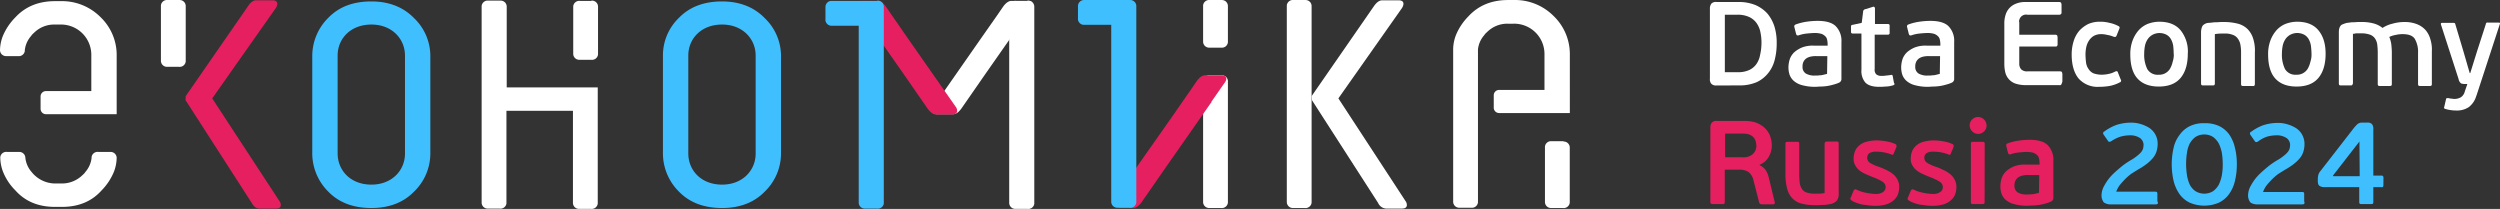 <?xml version="1.0" encoding="UTF-8"?> <svg xmlns="http://www.w3.org/2000/svg" id="Слой_1" data-name="Слой 1" viewBox="0 0 887.08 74.14"><rect x="0" y="0" width="887.08" height="74.14" fill="#333333" stroke="none"/> <defs> <style>.cls-1{fill:#e62060;}.cls-2{fill:#fff;}.cls-3{fill:#40bfff;}</style> </defs> <title>logo_data_bgr_wt</title> <g id="D_bgr"> <g id="Слой_2" data-name="Слой 2"> <path class="cls-1" d="M115.77,80.79l22.1-31.9c.9-1.4,1.9-2.1,2.9-2.1h5.7c1.2,0,1.8.4,1.8,1.3a3.36,3.36,0,0,1-.5,1.4l-22.6,32.1L149,118a2.39,2.39,0,0,1,.5,1.4c0,.9-.6,1.3-1.8,1.3H142c-1.1,0-2-.6-2.8-2l-23.5-36.5" transform="translate(-49.87 -46.68)"></path> <path class="cls-2" d="M113.37,46.69h-4a2.15,2.15,0,0,0-2.4,1.9v19.7a2.14,2.14,0,0,0,2.2,2.1h4.2a2.15,2.15,0,0,0,2.4-1.9V48.79a2.14,2.14,0,0,0-2.2-2.1Z" transform="translate(-49.87 -46.68)"></path> <path class="cls-2" d="M515.27,80.79l22.1-31.9c1-1.4,1.9-2.1,3-2.1h5.7c1.2,0,1.8.4,1.8,1.3a3.36,3.36,0,0,1-.5,1.4l-22.6,32.1,23.8,36.4a2.39,2.39,0,0,1,.5,1.4c0,.9-.6,1.3-1.8,1.3h-5.6a3.32,3.32,0,0,1-2.8-2l-23.5-36.5" transform="translate(-49.87 -46.68)"></path> <path class="cls-2" d="M512.87,46.69h-4a2.15,2.15,0,0,0-2.4,1.9v69.8a2.14,2.14,0,0,0,2.2,2.1h4.2a2.15,2.15,0,0,0,2.4-1.9V48.79a2.14,2.14,0,0,0-2.2-2.1Z" transform="translate(-49.87 -46.68)"></path> <path class="cls-2" d="M483.17,46.69h-4a2.15,2.15,0,0,0-2.4,1.9v12.9a2.14,2.14,0,0,0,2.2,2.1h4.2a2.15,2.15,0,0,0,2.4-1.9V48.79a2.14,2.14,0,0,0-2.2-2.1Z" transform="translate(-49.87 -46.68)"></path> <path class="cls-2" d="M483.17,73.39h-4a2.15,2.15,0,0,0-2.4,1.9v43.1a2.14,2.14,0,0,0,2.2,2.1h4.2a2.15,2.15,0,0,0,2.4-1.9V75.49a2.14,2.14,0,0,0-2.2-2.1Z" transform="translate(-49.87 -46.68)"></path> <path class="cls-2" d="M604.47,96.79h-4a2.15,2.15,0,0,0-2.4,1.9v19.7a2.14,2.14,0,0,0,2.2,2.1h4.2a2.15,2.15,0,0,0,2.4-1.9V99a2.14,2.14,0,0,0-2.2-2.1C604.67,96.79,604.57,96.79,604.47,96.79Z" transform="translate(-49.87 -46.68)"></path> <path class="cls-2" d="M259.67,47h-4a2.15,2.15,0,0,0-2.4,1.9v16.9a2.14,2.14,0,0,0,2.2,2.1h4.2a2.15,2.15,0,0,0,2.4-1.9V49a2.14,2.14,0,0,0-2.2-2.1C259.77,46.89,259.77,46.89,259.67,47Z" transform="translate(-49.87 -46.68)"></path> <path class="cls-2" d="M229.67,77.69V49a2.14,2.14,0,0,0-2.2-2.1h-4.3a2.15,2.15,0,0,0-2.4,1.9v69.8a2.14,2.14,0,0,0,2.2,2.1h4.2a2.14,2.14,0,0,0,2.4-1.8V86h23.6v32.7a2.14,2.14,0,0,0,2.2,2.1h4.2a2.15,2.15,0,0,0,2.4-1.9V77.69Z" transform="translate(-49.87 -46.68)"></path> <path class="cls-2" d="M414.37,47h-4a2.15,2.15,0,0,0-2.4,1.9v19.7h0v50.1a2.14,2.14,0,0,0,2.2,2.1h4.3a2.14,2.14,0,0,0,2.4-1.8V68.49h0V49a2.14,2.14,0,0,0-2.2-2.1A.37.37,0,0,0,414.37,47Z" transform="translate(-49.87 -46.68)"></path> <path class="cls-2" d="M414.47,47h-5.7q-1.5,0-3,2.1l-2.2,3.2h0l-5.4,7.7-17.1,24.5a2.39,2.39,0,0,0-.5,1.4c0,.8.6,1.3,1.8,1.3h5.7q1.5,0,3-2.1l8.6-12.4h0l16.1-23a2.39,2.39,0,0,0,.5-1.4C416.27,47.29,415.57,47,414.47,47Z" transform="translate(-49.87 -46.68)"></path> <path class="cls-1" d="M485,74.69c0-.8-.6-1.3-1.8-1.3h-5.7q-1.5,0-3,2.1l-2.2,3.2h0l-4.8,6.9h0l-.6.9L449.67,111a.37.37,0,0,0-.1.3l-3.4,4.9.8,4.2,5,.1q1.5,0,3-2.1l8.6-12.4h0l16.1-23a.37.37,0,0,0,.1-.3l4.6-6.6A2.51,2.51,0,0,0,485,74.69Z" transform="translate(-49.87 -46.68)"></path> <path class="cls-1" d="M355.57,47h5.7q1.5,0,3,2.1l2.2,3.2h0l5.4,7.8L389,84.59a2.39,2.39,0,0,1,.5,1.4c0,.8-.6,1.3-1.8,1.3H382q-1.5,0-3-2.1l-8.6-12.4h0l-16.1-23a2.39,2.39,0,0,1-.5-1.4C353.77,47.29,354.47,47,355.57,47Z" transform="translate(-49.87 -46.68)"></path> <path class="cls-3" d="M361.07,47h-16.2a2.14,2.14,0,0,0-2.1,2.2v4.2a2.15,2.15,0,0,0,1.9,2.4h9.9v12.7h0v50.1a2.14,2.14,0,0,0,2.2,2.1h4.3a2.14,2.14,0,0,0,2.4-1.8V68.49h0V49a2.14,2.14,0,0,0-2.2-2.1C361.17,46.89,361.17,47,361.07,47Z" transform="translate(-49.87 -46.68)"></path> <path class="cls-3" d="M450.67,46.69h-16.2a2.14,2.14,0,0,0-2.1,2.2v4.2a2.15,2.15,0,0,0,1.9,2.4h9.9v12.7h0v50.1a2.14,2.14,0,0,0,2.2,2.1h4.3a2.14,2.14,0,0,0,2.4-1.8V68.29h0V48.79a2.14,2.14,0,0,0-2.2-2.1Z" transform="translate(-49.87 -46.68)"></path> <path class="cls-3" d="M202.57,101.09a18.83,18.83,0,0,1-5.8,13.6c-3.8,3.9-8.9,5.8-15.1,5.8-6.4,0-11.5-1.9-15.3-5.8a19.19,19.19,0,0,1-5.7-13.8V66.49a19.09,19.09,0,0,1,5.7-13.5c3.8-3.9,8.8-5.8,15.3-5.8,6.2,0,11.3,2,15.1,5.9a18.61,18.61,0,0,1,5.8,13.5Zm-9-34.7c0-5.9-4.6-11-11.9-11-7.5,0-12,5.1-12,11v34.7c0,6,4.5,11.1,12,11.1,7.3,0,11.9-5.1,11.9-11Z" transform="translate(-49.87 -46.68)"></path> <path class="cls-3" d="M327,101.09a18.83,18.83,0,0,1-5.8,13.6c-3.8,3.9-8.9,5.8-15.1,5.8-6.4,0-11.5-1.9-15.3-5.8a19.13,19.13,0,0,1-5.7-13.7V66.49a18.51,18.51,0,0,1,5.7-13.5c3.8-3.9,8.9-5.8,15.3-5.8,6.2,0,11.3,2,15.1,5.9a18.61,18.61,0,0,1,5.8,13.5Zm-9-34.7c0-5.9-4.6-11-11.9-11-7.5,0-12,5.1-12,11v34.7c0,6,4.5,11.1,12,11.1,7.3,0,11.9-5.1,11.9-11Z" transform="translate(-49.87 -46.68)"></path> <path class="cls-2" d="M601.17,52.39a19.3,19.3,0,0,0-14.3-5.7H585c-5.8,0-10.5,1.9-14.1,5.8a20.63,20.63,0,0,0-4.4,6.6h0a14.37,14.37,0,0,0-1,5h0v54.2a2.14,2.14,0,0,0,2.2,2.1h4.2a2.15,2.15,0,0,0,2.4-1.9V64.19h0a9.12,9.12,0,0,1,2.2-5h0a5.24,5.24,0,0,1,1-1.1,10.11,10.11,0,0,1,7.4-3h1.9a10.76,10.76,0,0,1,11.1,10.5v13h-16.1a1.9,1.9,0,0,0-1.9,1.9h0v4.4a1.9,1.9,0,0,0,1.9,1.9h25.1V66.09A18.73,18.73,0,0,0,601.17,52.39Z" transform="translate(-49.87 -46.68)"></path> <path class="cls-2" d="M91.27,87.19V66.49a18.57,18.57,0,0,0-5.7-13.7,19.3,19.3,0,0,0-14.3-5.7h-1.9c-5.8,0-10.5,1.9-14.1,5.8a20.63,20.63,0,0,0-4.4,6.6h0a14.37,14.37,0,0,0-1,5,2.14,2.14,0,0,0,2.2,2.1h4.2a2.14,2.14,0,0,0,2.4-1.8v-.3a9.12,9.12,0,0,1,2.2-5h0a5.24,5.24,0,0,1,1-1.1,10.11,10.11,0,0,1,7.4-3h1.9a10.76,10.76,0,0,1,11.1,10.5V79H66.17a1.9,1.9,0,0,0-1.9,1.9h0v4.4a1.9,1.9,0,0,0,1.9,1.9h25.1Z" transform="translate(-49.87 -46.68)"></path> <path class="cls-2" d="M91.27,102.69a2.14,2.14,0,0,0-2.2-2.1h-4.3a2.14,2.14,0,0,0-2.4,1.8v.3a9.12,9.12,0,0,1-2.2,5h0a5.24,5.24,0,0,1-1,1.1,10.46,10.46,0,0,1-7.3,3h-2.4a10.79,10.79,0,0,1-8.4-4.1h0a9.12,9.12,0,0,1-2.2-5,2.14,2.14,0,0,0-2.2-2.1h-4.3a2.14,2.14,0,0,0-2.4,1.8v.3a14.37,14.37,0,0,0,1,5h0a19.59,19.59,0,0,0,4.4,6.6c3.5,3.9,8.2,5.8,14,5.8h2.5c5.8,0,10.5-1.9,14-5.8a20.63,20.63,0,0,0,4.4-6.6h0A14.37,14.37,0,0,0,91.27,102.69Z" transform="translate(-49.87 -46.68)"></path> <path class="cls-2" d="M659,77a2.31,2.31,0,0,1-1.9-.6,2.38,2.38,0,0,1-.5-1.8V49.79a2.9,2.9,0,0,1,.5-1.8,2.21,2.21,0,0,1,1.9-.6h7.8a15.56,15.56,0,0,1,6,1.1,12.46,12.46,0,0,1,4.2,3,13.75,13.75,0,0,1,2.5,4.6,19.55,19.55,0,0,1,.8,5.9,23.24,23.24,0,0,1-.7,5.9,12.14,12.14,0,0,1-2.3,4.7,11.35,11.35,0,0,1-4,3.2,15.18,15.18,0,0,1-5.9,1.2Zm15.9-15a18.1,18.1,0,0,0-.4-4,8.25,8.25,0,0,0-1.4-3.2,6.55,6.55,0,0,0-2.6-2.1,9.68,9.68,0,0,0-4.1-.8h-4.5v20.4h4.7a9.24,9.24,0,0,0,4-.8,6.41,6.41,0,0,0,2.5-2.1,8,8,0,0,0,1.3-3.2,19.31,19.31,0,0,0,.5-4.2Z" transform="translate(-49.87 -46.68)"></path> <path class="cls-2" d="M703.27,74.59a1.42,1.42,0,0,1-.8,1.4,11.76,11.76,0,0,1-2,.7,17.42,17.42,0,0,1-2.2.5,17.85,17.85,0,0,1-2.3.2c-.7,0-1.5.1-2.1.1a17.59,17.59,0,0,1-4.6-.6,7.3,7.3,0,0,1-2.9-1.5,5.41,5.41,0,0,1-1.5-2.2,8.42,8.42,0,0,1-.4-2.7,9.82,9.82,0,0,1,.5-2.9,6.33,6.33,0,0,1,1.6-2.4,10,10,0,0,1,2.8-1.7,10.45,10.45,0,0,1,4.3-.6h4.7v-.7a7.72,7.72,0,0,0-.2-1.5,2.13,2.13,0,0,0-.7-1.2,3.53,3.53,0,0,0-1.3-.8,8.33,8.33,0,0,0-2.2-.3c-1,0-2.1.1-3.1.2a13.1,13.1,0,0,0-2.7.6.85.85,0,0,1-.7,0,1.07,1.07,0,0,1-.3-.5l-.6-2.4a.7.7,0,0,1,.4-.9,18.64,18.64,0,0,1,3.9-1,26.93,26.93,0,0,1,4-.3c2.9,0,5.1.6,6.4,1.9a7.35,7.35,0,0,1,2,5.6Zm-5-8h-4a7.57,7.57,0,0,0-1.5.1,4.94,4.94,0,0,0-1.6.5,3.18,3.18,0,0,0-1.2,1.1,3.51,3.51,0,0,0-.5,2,2.69,2.69,0,0,0,1.2,2.5,6,6,0,0,0,3.2.7h.8c.4,0,.7-.1,1.1-.1s.8-.1,1.2-.2l1.2-.3Z" transform="translate(-49.87 -46.68)"></path> <path class="cls-2" d="M722.17,76.49c0,.1-.2.2-.4.4a9.29,9.29,0,0,1-2.9.5,20.34,20.34,0,0,1-2.2.1c-2.3,0-3.9-.5-4.9-1.5a6.23,6.23,0,0,1-1.4-4.5V58.59h-3a.85.85,0,0,1-.6-.2.9.9,0,0,1-.1-.5v-1.7a.75.75,0,0,1,.1-.5.76.76,0,0,1,.5-.2l3.2-.7.5-4a.71.71,0,0,1,.3-.6.91.91,0,0,1,.7-.3l2.5-.8a.44.44,0,0,1,.5.1.73.73,0,0,1,.2.6v5.4h4.5a.85.85,0,0,1,.6.2.75.75,0,0,1,.1.5v2.4a.75.75,0,0,1-.1.5.85.85,0,0,1-.6.2h-4.6v12.2a2.21,2.21,0,0,0,.6,1.9,2.75,2.75,0,0,0,1.9.5h.7l.9-.1.9-.1.7-.1a.69.69,0,0,1,.5,0,.76.76,0,0,1,.2.4l.5,2.7C722.17,76.19,722.17,76.29,722.17,76.49Z" transform="translate(-49.87 -46.68)"></path> <path class="cls-2" d="M743.27,74.59a1.42,1.42,0,0,1-.8,1.4,11.76,11.76,0,0,1-2,.7,17.42,17.42,0,0,1-2.2.5,17.85,17.85,0,0,1-2.3.2c-.7,0-1.5.1-2.1.1a17.59,17.59,0,0,1-4.6-.6,7.3,7.3,0,0,1-2.9-1.5,5.41,5.41,0,0,1-1.5-2.2,8.42,8.42,0,0,1-.4-2.7,9.82,9.82,0,0,1,.5-2.9,6.33,6.33,0,0,1,1.6-2.4,10,10,0,0,1,2.8-1.7,10.45,10.45,0,0,1,4.3-.6h4.7v-.7a7.72,7.72,0,0,0-.2-1.5,2.13,2.13,0,0,0-.7-1.2,3.53,3.53,0,0,0-1.3-.8,8.33,8.33,0,0,0-2.2-.3c-1,0-2.1.1-3.1.2a13.1,13.1,0,0,0-2.7.6.85.85,0,0,1-.7,0,1.07,1.07,0,0,1-.3-.5l-.6-2.4a.7.7,0,0,1,.4-.9,18.64,18.64,0,0,1,3.9-1,26.93,26.93,0,0,1,4-.3c2.9,0,5.1.6,6.4,1.9a7.35,7.35,0,0,1,2,5.6Zm-5-8h-4a7.57,7.57,0,0,0-1.5.1,4.94,4.94,0,0,0-1.6.5,3.18,3.18,0,0,0-1.2,1.1,3.51,3.51,0,0,0-.5,2,2.69,2.69,0,0,0,1.2,2.5,6,6,0,0,0,3.2.7h.8c.4,0,.7-.1,1.1-.1s.8-.1,1.2-.2l1.2-.3Z" transform="translate(-49.87 -46.68)"></path> <path class="cls-2" d="M781.27,76.69a.66.66,0,0,1-.7.2h-12a11.48,11.48,0,0,1-3.7-.6,5.6,5.6,0,0,1-3.5-4.1,13.33,13.33,0,0,1-.3-2.8V55a9.67,9.67,0,0,1,.4-2.9,6.08,6.08,0,0,1,3.7-4.1,8.34,8.34,0,0,1,3.5-.6h11.8a1,1,0,0,1,.7.2,1.85,1.85,0,0,1,.2.7V51a.84.84,0,0,1-.2.7,1,1,0,0,1-.7.2h-11.2a2.48,2.48,0,0,0-2.9,1.9,1.1,1.1,0,0,0,0,.8V59h12.7a1,1,0,0,1,.7.2,1.88,1.88,0,0,1,.2.8v2.3a.84.84,0,0,1-.2.7c-.1.2-.3.2-.7.2h-12.7v6.1a2.88,2.88,0,0,0,.7,2,2.93,2.93,0,0,0,2.2.7h11.5a1,1,0,0,1,.7.2,2.35,2.35,0,0,1,.2.8v2.6A5.34,5.34,0,0,1,781.27,76.69Z" transform="translate(-49.87 -46.68)"></path> <path class="cls-2" d="M795.47,73.19a12.41,12.41,0,0,0,2.7-.3,8.26,8.26,0,0,0,2.2-.8.82.82,0,0,1,.7-.1c.2.1.3.2.3.4l1,2.5a.63.63,0,0,1-.1.9c-.1.1-.1.1-.2.1a12.56,12.56,0,0,1-3.7,1.3,23.08,23.08,0,0,1-3.7.3,9,9,0,0,1-7.2-2.9c-1.6-1.9-2.5-4.8-2.5-8.5a15.5,15.5,0,0,1,.7-4.8,10.23,10.23,0,0,1,2-3.7,10.76,10.76,0,0,1,3.2-2.4,10.13,10.13,0,0,1,4.2-.8,12.42,12.42,0,0,1,3.3.4,11.47,11.47,0,0,1,3.1,1.1,1,1,0,0,1,.5.4,1.27,1.27,0,0,1-.1.6l-1,2.5a.78.78,0,0,1-.4.4,1.7,1.7,0,0,1-.7-.1,8.3,8.3,0,0,0-2.1-.6,9.08,9.08,0,0,0-2.3-.3,5.42,5.42,0,0,0-2.5.6,5.23,5.23,0,0,0-1.7,1.6,6.71,6.71,0,0,0-1,2.3,12.65,12.65,0,0,0-.3,2.8,26.35,26.35,0,0,0,.2,2.8,5,5,0,0,0,.9,2.3,4.13,4.13,0,0,0,1.7,1.5A9.18,9.18,0,0,0,795.47,73.19Z" transform="translate(-49.87 -46.68)"></path> <path class="cls-2" d="M826.17,65.79c0,3.7-.9,6.6-2.6,8.6s-4.3,3-7.7,3-5.9-1-7.6-2.9-2.5-4.8-2.5-8.5a13.62,13.62,0,0,1,.8-4.9,11.75,11.75,0,0,1,2.1-3.6,9,9,0,0,1,3.2-2.3,11.62,11.62,0,0,1,4.2-.8c3.3,0,5.9,1,7.6,3.1A12,12,0,0,1,826.17,65.79Zm-5,.1A28.25,28.25,0,0,0,821,63a6.81,6.81,0,0,0-.8-2.4,4.1,4.1,0,0,0-1.6-1.6,5.42,5.42,0,0,0-2.5-.6,5.33,5.33,0,0,0-2.4.6,5,5,0,0,0-1.7,1.5,6.71,6.71,0,0,0-1,2.3,14.28,14.28,0,0,0-.3,2.9,11.55,11.55,0,0,0,1.1,5.5,4.24,4.24,0,0,0,4,2,4.46,4.46,0,0,0,4.1-2.2,8.54,8.54,0,0,0,.9-2.4,7.66,7.66,0,0,0,.4-2.7Z" transform="translate(-49.87 -46.68)"></path> <path class="cls-2" d="M839.07,58.59h-1.3a13.55,13.55,0,0,0-2,.2v17.5a.85.85,0,0,1-.2.6,1.27,1.27,0,0,1-.6.1h-3.3a1.27,1.27,0,0,1-.6-.1.85.85,0,0,1-.2-.6v-18a5.19,5.19,0,0,1,.5-2.4,3,3,0,0,1,2.3-1.1l1.1-.1a7.57,7.57,0,0,1,1.5-.1l1.6-.1h1.3a19.73,19.73,0,0,1,4.8.6,7.67,7.67,0,0,1,3.4,1.9,8.3,8.3,0,0,1,2,3.4,14,14,0,0,1,.6,5v11.1a.85.85,0,0,1-.2.6.66.66,0,0,1-.6.1h-3.3a1.27,1.27,0,0,1-.6-.1.85.85,0,0,1-.2-.6V65.09a14.28,14.28,0,0,0-.3-2.9,5.38,5.38,0,0,0-1-2A3.6,3.6,0,0,0,842,59,7,7,0,0,0,839.07,58.59Z" transform="translate(-49.87 -46.68)"></path> <path class="cls-2" d="M875.07,65.79c0,3.7-.9,6.6-2.6,8.6s-4.3,3-7.7,3-5.9-1-7.6-2.9-2.5-4.8-2.5-8.5a13.62,13.62,0,0,1,.8-4.9,11.75,11.75,0,0,1,2.1-3.6,9,9,0,0,1,3.2-2.3,11.62,11.62,0,0,1,4.2-.8c3.3,0,5.9,1,7.6,3.1S875.07,62.29,875.07,65.79Zm-5,.1a28.25,28.25,0,0,0-.2-2.9,6.81,6.81,0,0,0-.8-2.4,4.1,4.1,0,0,0-1.6-1.6,5.42,5.42,0,0,0-2.5-.6,5.33,5.33,0,0,0-2.4.6,5,5,0,0,0-1.7,1.5,6.71,6.71,0,0,0-1,2.3,14.28,14.28,0,0,0-.3,2.9,11.55,11.55,0,0,0,1.1,5.5,4.24,4.24,0,0,0,4,2,4.46,4.46,0,0,0,4.1-2.2,8.54,8.54,0,0,0,.9-2.4,7.66,7.66,0,0,0,.4-2.7Z" transform="translate(-49.87 -46.68)"></path> <path class="cls-2" d="M884.47,76.89a1.27,1.27,0,0,1-.6.1h-3.3a1.27,1.27,0,0,1-.6-.1.85.85,0,0,1-.2-.6V58.39a6.6,6.6,0,0,1,.1-1.4,3,3,0,0,1,.4-1,1.6,1.6,0,0,1,.9-.7,8.8,8.8,0,0,1,1.5-.5l.9-.1a6.15,6.15,0,0,1,1.4-.1l1.5-.1h1.2a16.07,16.07,0,0,1,4.4.5,8.76,8.76,0,0,1,3.2,1.6,10.91,10.91,0,0,1,3.5-1.5,15.4,15.4,0,0,1,4.3-.6,11.89,11.89,0,0,1,4.5.8,8.13,8.13,0,0,1,3,2.1,8.67,8.67,0,0,1,1.7,3.3,12.1,12.1,0,0,1,.5,4.2v11.6a.85.85,0,0,1-.2.6,1.48,1.48,0,0,1-.7.1h-3.2a1.27,1.27,0,0,1-.6-.1.85.85,0,0,1-.2-.6v-11a9.17,9.17,0,0,0-1.2-5.1c-.8-1.1-2.2-1.6-4.3-1.6a10.68,10.68,0,0,0-2.5.3,8.08,8.08,0,0,0-2.2.7,11.7,11.7,0,0,1,.7,2.5c.1,1,.2,2,.2,3v11.2a.85.85,0,0,1-.2.6,1.48,1.48,0,0,1-.7.1h-3.3a1.27,1.27,0,0,1-.6-.1.85.85,0,0,1-.2-.6V65a24.52,24.52,0,0,0-.2-2.7,5,5,0,0,0-.8-2,3.71,3.71,0,0,0-1.7-1.3,9.29,9.29,0,0,0-2.9-.5h-1.6a2.77,2.77,0,0,0-.9.1l-.7.1v17.5A1.54,1.54,0,0,1,884.47,76.89Z" transform="translate(-49.87 -46.68)"></path> <path class="cls-2" d="M928.57,80.59a7.63,7.63,0,0,1-2.7,4.1,7.5,7.5,0,0,1-4.4,1.2,11.56,11.56,0,0,1-1.7-.1,11.8,11.8,0,0,1-2-.4c-.3-.1-.5-.1-.6-.3a.45.45,0,0,1,0-.5l.6-2.6c.1-.3.1-.4.3-.5h.6a6.53,6.53,0,0,0,1.1.2c.3,0,.6.1,1,.1a4.65,4.65,0,0,0,2.3-.6,3.45,3.45,0,0,0,1.4-2.1l.9-2.6h-1a4.3,4.3,0,0,1-1.2-.2,2.37,2.37,0,0,1-.9-1.5L916,55.39c-.1-.4,0-.6.5-.6h3.8a1.27,1.27,0,0,1,.6.1.76.76,0,0,1,.2.4L924,65l2.2,7.6h.2l2.4-7.7,3.1-9.6c0-.2.1-.3.2-.5a.66.66,0,0,1,.6-.1h3.8c.4,0,.6.2.4.5l-8.3,25.4Z" transform="translate(-49.87 -46.68)"></path> <path class="cls-1" d="M679.57,118.29a.64.64,0,0,1,0,.6.55.55,0,0,1-.5.3h-3.8a1.7,1.7,0,0,1-.7-.1c-.3-.1-.4-.3-.5-.6l-2-7.8a5.21,5.21,0,0,0-1.8-3,5.73,5.73,0,0,0-3.4-.8h-5v11.4a1,1,0,0,1-.2.7,1.06,1.06,0,0,1-.8.1h-3.2a.84.84,0,0,1-.7-.2.66.66,0,0,1-.2-.7V92a2.9,2.9,0,0,1,.5-1.8,2.21,2.21,0,0,1,1.9-.6h10a12.09,12.09,0,0,1,3.8.6,9.23,9.23,0,0,1,3,1.8,8.3,8.3,0,0,1,1.9,2.7,10.39,10.39,0,0,1,.7,3.5,8.21,8.21,0,0,1-1.2,4.3,6.09,6.09,0,0,1-3.1,2.6v.2a5.85,5.85,0,0,1,2.1,1.7,8.49,8.49,0,0,1,1.1,2.6Zm-6.5-20a6.75,6.75,0,0,0-.2-1.4,3.69,3.69,0,0,0-.7-1.4,4.51,4.51,0,0,0-1.4-1,5.87,5.87,0,0,0-2.3-.4H662v8.4h6.2a4.89,4.89,0,0,0,3.7-1.2,4.07,4.07,0,0,0,1.2-3Z" transform="translate(-49.87 -46.68)"></path> <path class="cls-1" d="M694,115.39h1.3a13.55,13.55,0,0,0,2-.2V97.69a.85.85,0,0,1,.2-.6,1.45,1.45,0,0,1,.7-.2h3.3a1.27,1.27,0,0,1,.6.1.85.85,0,0,1,.2.6v18a3.69,3.69,0,0,1-.7,2.3,4.32,4.32,0,0,1-2.2,1.2l-1.3.2a7.57,7.57,0,0,1-1.5.1l-1.5.1h-1.3a19.13,19.13,0,0,1-4.8-.6,7,7,0,0,1-3.2-1.9,7.48,7.48,0,0,1-1.8-3.4,20.74,20.74,0,0,1-.6-5V97.69a.85.85,0,0,1,.2-.6,1.27,1.27,0,0,1,.6-.1h3.3a1.27,1.27,0,0,1,.6.1.85.85,0,0,1,.2.6v11.2a28.25,28.25,0,0,0,.2,2.9,5,5,0,0,0,.8,2A3,3,0,0,0,691,115,8.29,8.29,0,0,0,694,115.39Z" transform="translate(-49.87 -46.68)"></path> <path class="cls-1" d="M723.77,113a7.65,7.65,0,0,1-.6,3,6,6,0,0,1-1.8,2.1,6.82,6.82,0,0,1-2.6,1.2,12.42,12.42,0,0,1-3.3.4,17,17,0,0,1-2.2-.1l-2.3-.3a9,9,0,0,1-2.2-.6,6.63,6.63,0,0,1-1.9-.9.75.75,0,0,1-.4-.9.1.1,0,0,1,.1-.1l1-2.4a1,1,0,0,1,.4-.5.88.88,0,0,1,.7.1,13.52,13.52,0,0,0,3.4,1.1,18.59,18.59,0,0,0,3.3.4,4.39,4.39,0,0,0,2.7-.7,2.14,2.14,0,0,0,.4-3.1,4.35,4.35,0,0,0-.7-.6,21.1,21.1,0,0,0-3.4-1.6c-1-.4-2-.8-3-1.3a7.71,7.71,0,0,1-2.1-1.4A5.94,5.94,0,0,1,708,105a4.31,4.31,0,0,1-.4-2.2,7,7,0,0,1,.5-2.5,5,5,0,0,1,1.5-2,6,6,0,0,1,2.5-1.3,13.32,13.32,0,0,1,3.4-.5,19.83,19.83,0,0,1,3.5.3,13.31,13.31,0,0,1,3.4,1,.78.78,0,0,1,.4.4v.6l-1,2.4c-.1.2-.2.4-.3.4a.75.75,0,0,1-.5-.1,14.66,14.66,0,0,0-5.6-1,3.79,3.79,0,0,0-2.3.6,2.13,2.13,0,0,0-.7,1.5,3.55,3.55,0,0,0,.2,1,2.7,2.7,0,0,0,.7.8,8.26,8.26,0,0,0,1.3.7,13.77,13.77,0,0,0,2,.8,20.29,20.29,0,0,1,2.6,1.1,10.89,10.89,0,0,1,2.3,1.4,5.81,5.81,0,0,1,1.6,1.9A5.44,5.44,0,0,1,723.77,113Z" transform="translate(-49.87 -46.68)"></path> <path class="cls-1" d="M744.07,113a7.65,7.65,0,0,1-.6,3,6,6,0,0,1-1.8,2.1,6.82,6.82,0,0,1-2.6,1.2,12.42,12.42,0,0,1-3.3.4,17,17,0,0,1-2.2-.1l-2.3-.3a9,9,0,0,1-2.2-.6,6.63,6.63,0,0,1-1.9-.9.75.75,0,0,1-.4-.9.1.1,0,0,1,.1-.1l1-2.4a1,1,0,0,1,.4-.5.88.88,0,0,1,.7.1,13.52,13.52,0,0,0,3.4,1.1,18.59,18.59,0,0,0,3.3.4,4.39,4.39,0,0,0,2.7-.7,2.14,2.14,0,0,0,.4-3.1,4.35,4.35,0,0,0-.7-.6,21.1,21.1,0,0,0-3.4-1.6c-1-.4-2-.8-3-1.3a7.71,7.71,0,0,1-2.1-1.4,5.94,5.94,0,0,1-1.3-1.8,4.31,4.31,0,0,1-.4-2.2,7,7,0,0,1,.5-2.5,5,5,0,0,1,1.5-2,6,6,0,0,1,2.5-1.3,13.32,13.32,0,0,1,3.4-.5,19.83,19.83,0,0,1,3.5.3,13.31,13.31,0,0,1,3.4,1,.78.78,0,0,1,.4.4v.6l-1,2.4c-.1.2-.2.4-.3.4a.75.75,0,0,1-.5-.1,14.66,14.66,0,0,0-5.6-1,3.79,3.79,0,0,0-2.3.6,2.13,2.13,0,0,0-.7,1.5,3.55,3.55,0,0,0,.2,1,2.7,2.7,0,0,0,.7.8,8.26,8.26,0,0,0,1.3.7,13.77,13.77,0,0,0,2,.8,20.29,20.29,0,0,1,2.6,1.1,10.89,10.89,0,0,1,2.3,1.4,5.81,5.81,0,0,1,1.6,1.9A5.44,5.44,0,0,1,744.07,113Z" transform="translate(-49.87 -46.68)"></path> <path class="cls-1" d="M754.77,91.19a3,3,0,0,1-3,3,3.08,3.08,0,0,1-3-3,3,3,0,0,1,3-3,3.08,3.08,0,0,1,3,3Zm-.7,27.2a.85.85,0,0,1-.2.6,1.48,1.48,0,0,1-.7.1H750a1.27,1.27,0,0,1-.6-.1.85.85,0,0,1-.2-.6V97.69a.85.85,0,0,1,.2-.6,1.27,1.27,0,0,1,.6-.1h3.2a2,2,0,0,1,.7.1.85.85,0,0,1,.2.6Z" transform="translate(-49.87 -46.68)"></path> <path class="cls-1" d="M778.47,116.79a1.42,1.42,0,0,1-.8,1.4,11.76,11.76,0,0,1-2,.7,17.42,17.42,0,0,1-2.2.5,17.85,17.85,0,0,1-2.3.2c-.7,0-1.5.1-2.1.1a17.59,17.59,0,0,1-4.6-.6,7.3,7.3,0,0,1-2.9-1.5,5.41,5.41,0,0,1-1.5-2.2,8.42,8.42,0,0,1-.4-2.7,9.82,9.82,0,0,1,.5-2.9,6.33,6.33,0,0,1,1.6-2.4,10,10,0,0,1,2.8-1.7,10.45,10.45,0,0,1,4.3-.6h4.7v-.7a7.72,7.72,0,0,0-.2-1.5,2.13,2.13,0,0,0-.7-1.2,3.53,3.53,0,0,0-1.3-.8,8.33,8.33,0,0,0-2.2-.3c-1,0-2.1.1-3.1.2a13.1,13.1,0,0,0-2.7.6.85.85,0,0,1-.7,0,1.07,1.07,0,0,1-.3-.5l-.6-2.4a.7.7,0,0,1,.4-.9,18.64,18.64,0,0,1,3.9-1,26.93,26.93,0,0,1,4-.3c2.9,0,5.1.6,6.4,1.9a7.35,7.35,0,0,1,2,5.6Zm-5-8h-4a7.57,7.57,0,0,0-1.5.1,4.94,4.94,0,0,0-1.6.5,3.18,3.18,0,0,0-1.2,1.1,3.51,3.51,0,0,0-.5,2,2.69,2.69,0,0,0,1.2,2.5,6,6,0,0,0,3.2.7h.8c.4,0,.7-.1,1.1-.1s.8-.1,1.2-.2l1.2-.3Z" transform="translate(-49.87 -46.68)"></path> <path class="cls-3" d="M815.47,119a.85.85,0,0,1-.6.2h-15.8a4.23,4.23,0,0,1-2.7-.7,4,4,0,0,1-.8-2.8,7.08,7.08,0,0,1,1-3.2,16.93,16.93,0,0,1,2.8-3.8c1.1-1.1,2.3-2.1,3.5-3.1a28.46,28.46,0,0,1,3.1-2.1,14,14,0,0,0,2.2-1.5,8.64,8.64,0,0,0,1.4-1.3,3.75,3.75,0,0,0,.7-1.2,5.85,5.85,0,0,0,.2-1.3,3,3,0,0,0-1.2-2.5,6.21,6.21,0,0,0-3.8-1,12.57,12.57,0,0,0-3.3.5,13.69,13.69,0,0,0-3.2,1.6,1.42,1.42,0,0,1-.6.2.55.55,0,0,1-.5-.3l-1.6-2.3a.77.77,0,0,1,.1-1h.1a17,17,0,0,1,4.4-2.4,16.74,16.74,0,0,1,4.9-.8,11.42,11.42,0,0,1,3.7.5,12.32,12.32,0,0,1,3.1,1.4,6.69,6.69,0,0,1,2.9,5.8,8.68,8.68,0,0,1-.5,2.8,6.78,6.78,0,0,1-1.4,2.3,14.16,14.16,0,0,1-2.2,2,22,22,0,0,1-2.8,1.8l-2.4,1.5a20,20,0,0,0-2.2,1.9c-.7.7-1.3,1.4-1.9,2.1a9.21,9.21,0,0,0-1.3,2.4h13.9a.85.85,0,0,1,.6.2,1.27,1.27,0,0,1,.1.6v2.6A.77.77,0,0,1,815.47,119Z" transform="translate(-49.87 -46.68)"></path> <path class="cls-3" d="M843.57,105a24.58,24.58,0,0,1-.7,6,12.84,12.84,0,0,1-2.1,4.6,9.52,9.52,0,0,1-3.6,3,13.15,13.15,0,0,1-10.3,0,9.52,9.52,0,0,1-3.6-3,13.67,13.67,0,0,1-2.1-4.6,26.06,26.06,0,0,1,0-12,11.53,11.53,0,0,1,2.2-4.6,9.52,9.52,0,0,1,3.6-3,11.09,11.09,0,0,1,5.1-1,11.51,11.51,0,0,1,5.2,1,9.52,9.52,0,0,1,3.6,3,13.43,13.43,0,0,1,2,4.6A23.49,23.49,0,0,1,843.57,105Zm-5,0a26.93,26.93,0,0,0-.3-4,13.52,13.52,0,0,0-1.1-3.4,7.4,7.4,0,0,0-2-2.3,5.71,5.71,0,0,0-3.2-.9,5.61,5.61,0,0,0-3.1.9,7.4,7.4,0,0,0-2,2.3,10.42,10.42,0,0,0-1,3.3,26.15,26.15,0,0,0,0,7.9,13.31,13.31,0,0,0,1,3.4,6.3,6.3,0,0,0,2,2.3,6,6,0,0,0,6.3,0,7.4,7.4,0,0,0,2-2.3,13.52,13.52,0,0,0,1.1-3.4,21.69,21.69,0,0,0,.3-3.8Z" transform="translate(-49.87 -46.68)"></path> <path class="cls-3" d="M867.47,119a.85.85,0,0,1-.6.2h-15.8a4.23,4.23,0,0,1-2.7-.7,4,4,0,0,1-.8-2.8,7.08,7.08,0,0,1,1-3.2,16.93,16.93,0,0,1,2.8-3.8c1.1-1.1,2.3-2.1,3.5-3.1a28.46,28.46,0,0,1,3.1-2.1,14,14,0,0,0,2.2-1.5,8.64,8.64,0,0,0,1.4-1.3,3.75,3.75,0,0,0,.7-1.2,5.85,5.85,0,0,0,.2-1.3,3,3,0,0,0-1.2-2.5,6.21,6.21,0,0,0-3.8-1,12.57,12.57,0,0,0-3.3.5,11.67,11.67,0,0,0-3.1,1.7,1.42,1.42,0,0,1-.6.2.55.55,0,0,1-.5-.3l-1.6-2.3a.77.77,0,0,1,.1-1h.1a17,17,0,0,1,4.4-2.4,16.74,16.74,0,0,1,4.9-.8,11.42,11.42,0,0,1,3.7.5,12.32,12.32,0,0,1,3.1,1.4,6.69,6.69,0,0,1,2.9,5.8,8.68,8.68,0,0,1-.5,2.8,6.78,6.78,0,0,1-1.4,2.3,14.16,14.16,0,0,1-2.2,2,22,22,0,0,1-2.8,1.8l-2.4,1.5a20,20,0,0,0-2.2,1.9c-.7.7-1.3,1.4-1.9,2.1a9.21,9.21,0,0,0-1.3,2.4h13.9a.85.85,0,0,1,.6.2,1.27,1.27,0,0,1,.1.6v2.6A.76.76,0,0,1,867.47,119Z" transform="translate(-49.87 -46.68)"></path> <path class="cls-3" d="M895.57,112.39a.73.73,0,0,1-.2.6.66.66,0,0,1-.6.1H892v5.3a.85.85,0,0,1-.2.6,1.48,1.48,0,0,1-.7.1h-3.3a1.27,1.27,0,0,1-.6-.1.85.85,0,0,1-.2-.6v-5.3h-12.3a3.29,3.29,0,0,1-1.7-.4c-.5-.3-.7-.9-.7-1.8v-.7a7.72,7.72,0,0,1,.2-1.5,3.92,3.92,0,0,1,.8-1.4l11.8-15.2a15.38,15.38,0,0,1,1.2-1.3,2.47,2.47,0,0,1,1.8-.6h1.6a2.27,2.27,0,0,1,1.8.5,2.62,2.62,0,0,1,.5,1.9V109h2.8a1.27,1.27,0,0,1,.6.1,1.42,1.42,0,0,1,.2.6Zm-8.5-15.5h0l-9.4,12.1.1.2h9.4l-.1-12.3Z" transform="translate(-49.87 -46.68)"></path> </g> </g> </svg> 